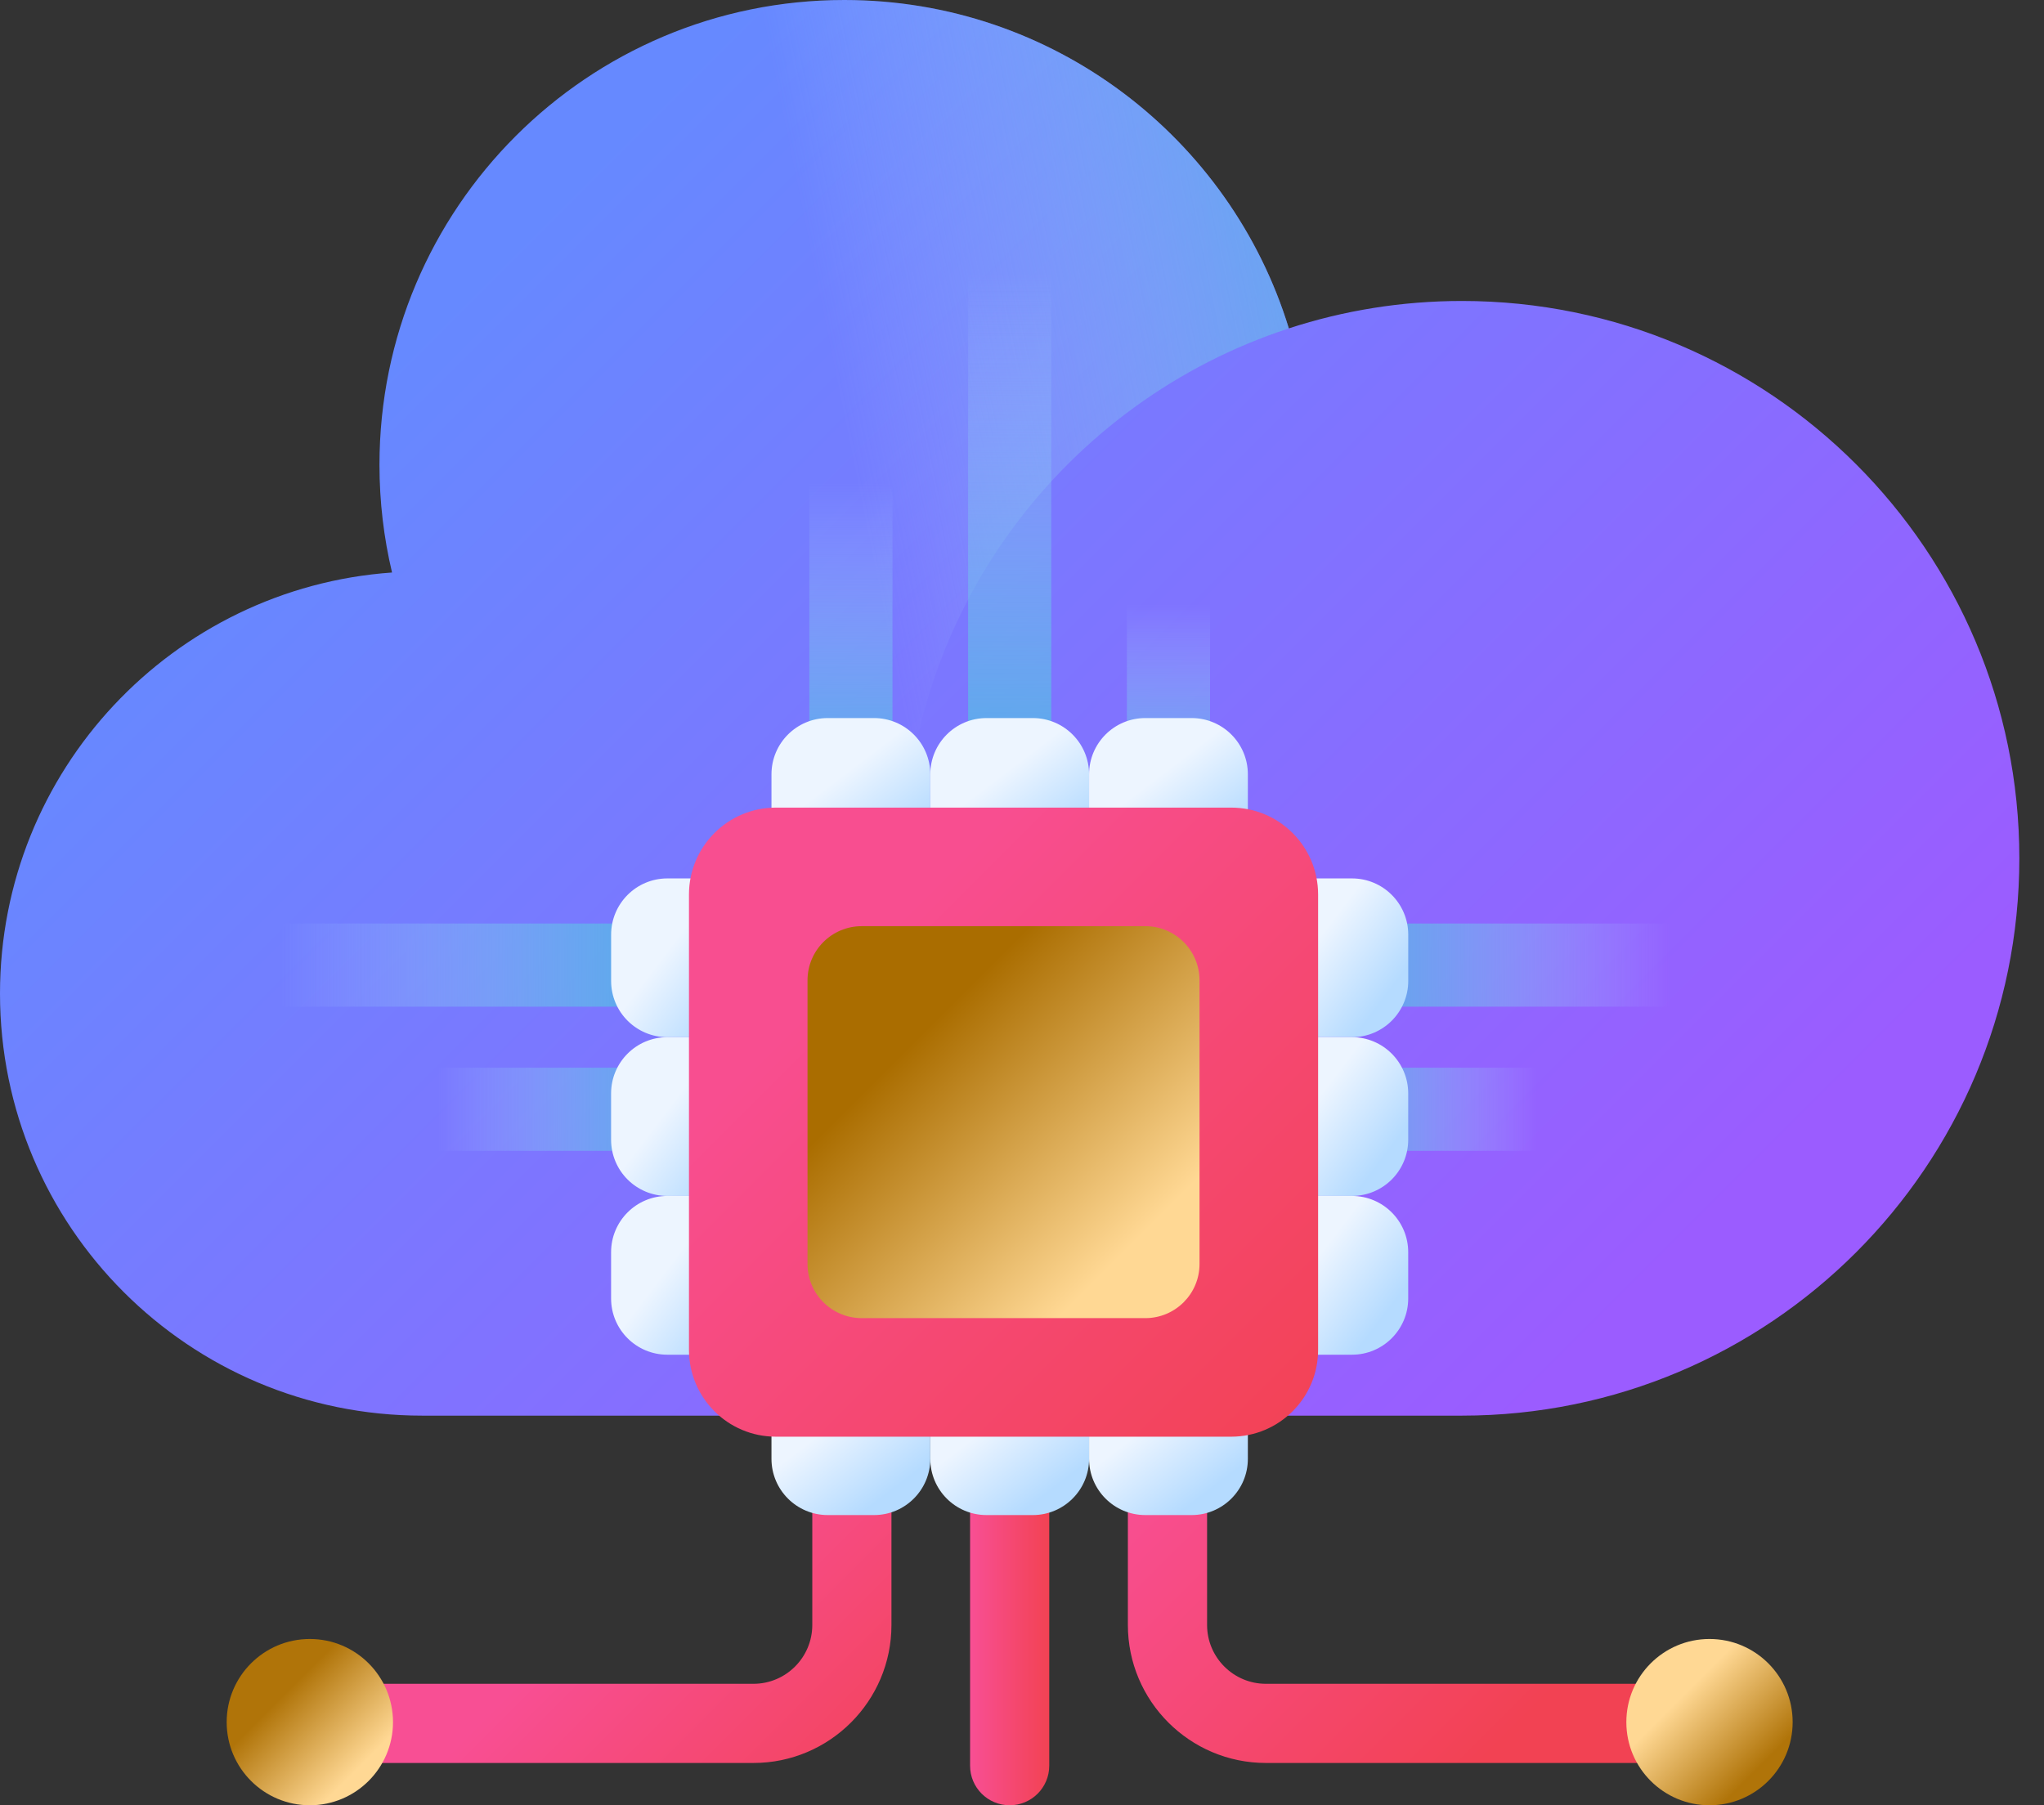 <?xml version="1.0" encoding="UTF-8"?> <svg xmlns="http://www.w3.org/2000/svg" width="60" height="53" viewBox="0 0 60 53" fill="none"><rect x="0" y="0" width="60" height="53" fill="#333333" stroke="none"/><path d="M42.914 8.836C41.14 8.836 39.432 9.119 37.833 9.641C36.121 4.059 30.927 0 24.785 0C17.248 0 11.139 6.109 11.139 13.646C11.139 14.734 11.267 15.793 11.508 16.808C5.077 17.262 0 22.622 0 29.169C0 36.013 5.548 41.561 12.392 41.561H42.914C51.95 41.561 59.276 34.235 59.276 25.198C59.276 16.162 51.95 8.836 42.914 8.836Z" fill="url(#paint0_linear)"></path><path d="M26.55 25.199C26.55 25.863 26.59 26.517 26.667 27.16C26.052 27.247 25.422 27.291 24.783 27.291C17.247 27.291 11.139 21.181 11.139 13.645C11.139 6.11 17.247 0 24.783 0C30.926 0 36.121 4.06 37.832 9.642C31.283 11.778 26.55 17.936 26.55 25.199Z" fill="url(#paint1_linear)"></path><path d="M23.757 10.126H26.198V23.957H23.757V10.126Z" fill="url(#paint2_linear)"></path><path d="M28.418 1.453H30.859V23.957H28.418V1.453Z" fill="url(#paint3_linear)"></path><path d="M33.079 15.168H35.52V23.957H33.079V15.168Z" fill="url(#paint4_linear)"></path><path d="M20.22 31.346V33.787H9.821V31.346H20.22Z" fill="url(#paint5_linear)"></path><path d="M20.22 27.113V29.554H3.301V27.113H20.22Z" fill="url(#paint6_linear)"></path><path d="M38.872 31.346V33.787H47.698V31.346H38.872Z" fill="url(#paint7_linear)"></path><path d="M38.872 27.113V29.554H53.232V27.113H38.872Z" fill="url(#paint8_linear)"></path><path d="M22.117 51.758H9.85C9.208 51.758 8.688 51.238 8.688 50.596C8.688 49.954 9.208 49.434 9.85 49.434H22.117C23.069 49.434 23.844 48.659 23.844 47.707V42.141C23.844 41.499 24.364 40.979 25.006 40.979C25.648 40.979 26.168 41.499 26.168 42.141V47.707C26.168 49.941 24.351 51.758 22.117 51.758Z" fill="url(#paint9_linear)"></path><path d="M9.095 53C10.443 53 11.536 51.907 11.536 50.559C11.536 49.211 10.443 48.118 9.095 48.118C7.747 48.118 6.654 49.211 6.654 50.559C6.654 51.907 7.747 53 9.095 53Z" fill="url(#paint10_linear)"></path><path d="M37.16 51.758H49.427C50.069 51.758 50.589 51.238 50.589 50.596C50.589 49.954 50.069 49.434 49.427 49.434H37.16C36.208 49.434 35.433 48.659 35.433 47.707V42.141C35.433 41.499 34.913 40.979 34.271 40.979C33.629 40.979 33.108 41.499 33.108 42.141V47.707C33.108 49.941 34.926 51.758 37.16 51.758Z" fill="url(#paint11_linear)"></path><path d="M50.181 53C51.529 53 52.622 51.907 52.622 50.559C52.622 49.211 51.529 48.118 50.181 48.118C48.833 48.118 47.74 49.211 47.74 50.559C47.74 51.907 48.833 53 50.181 53Z" fill="url(#paint12_linear)"></path><path d="M29.638 53C28.996 53 28.476 52.48 28.476 51.838V42.141C28.476 41.499 28.996 40.979 29.638 40.979C30.28 40.979 30.8 41.499 30.8 42.141V51.838C30.8 52.48 30.28 53 29.638 53Z" fill="url(#paint13_linear)"></path><path d="M39.687 30.45H38.428C37.516 30.45 36.776 29.71 36.776 28.798V27.441C36.776 26.529 37.516 25.789 38.428 25.789H39.687C40.599 25.789 41.338 26.529 41.338 27.441V28.798C41.338 29.71 40.599 30.45 39.687 30.45Z" fill="url(#paint14_linear)"></path><path d="M39.686 35.111H38.427C37.515 35.111 36.775 34.372 36.775 33.459V32.102C36.775 31.19 37.515 30.45 38.427 30.45H39.686C40.598 30.45 41.337 31.19 41.337 32.102V33.459C41.337 34.372 40.598 35.111 39.686 35.111Z" fill="url(#paint15_linear)"></path><path d="M39.686 39.772H38.427C37.515 39.772 36.775 39.032 36.775 38.12V36.763C36.775 35.85 37.515 35.111 38.427 35.111H39.686C40.598 35.111 41.337 35.851 41.337 36.763V38.12C41.337 39.032 40.598 39.772 39.686 39.772Z" fill="url(#paint16_linear)"></path><path d="M20.849 30.45H19.59C18.678 30.45 17.939 29.711 17.939 28.799V27.441C17.939 26.529 18.678 25.789 19.59 25.789H20.849C21.761 25.789 22.5 26.529 22.5 27.441V28.799C22.5 29.711 21.761 30.45 20.849 30.45Z" fill="url(#paint17_linear)"></path><path d="M20.848 35.111H19.589C18.677 35.111 17.938 34.372 17.938 33.46V32.102C17.938 31.19 18.677 30.45 19.589 30.45H20.848C21.76 30.45 22.5 31.19 22.5 32.102V33.46C22.5 34.372 21.76 35.111 20.848 35.111Z" fill="url(#paint18_linear)"></path><path d="M20.848 39.772H19.589C18.677 39.772 17.938 39.033 17.938 38.121V36.763C17.938 35.851 18.677 35.111 19.589 35.111H20.848C21.76 35.111 22.5 35.851 22.5 36.763V38.121C22.5 39.033 21.76 39.772 20.848 39.772Z" fill="url(#paint19_linear)"></path><path d="M27.308 42.828V41.57C27.308 40.658 26.568 39.918 25.656 39.918H24.298C23.386 39.918 22.646 40.658 22.646 41.57V42.828C22.646 43.741 23.386 44.48 24.298 44.48H25.656C26.568 44.48 27.308 43.741 27.308 42.828Z" fill="url(#paint20_linear)"></path><path d="M31.969 42.828V41.57C31.969 40.658 31.229 39.918 30.317 39.918H28.959C28.047 39.918 27.308 40.658 27.308 41.57V42.828C27.308 43.741 28.047 44.48 28.959 44.48H30.317C31.229 44.48 31.969 43.741 31.969 42.828Z" fill="url(#paint21_linear)"></path><path d="M36.63 42.828V41.57C36.63 40.658 35.89 39.918 34.978 39.918H33.62C32.708 39.918 31.969 40.658 31.969 41.57V42.828C31.969 43.741 32.708 44.48 33.62 44.48H34.978C35.89 44.48 36.63 43.741 36.63 42.828Z" fill="url(#paint22_linear)"></path><path d="M27.308 23.991V22.733C27.308 21.82 26.568 21.081 25.656 21.081H24.298C23.386 21.081 22.646 21.82 22.646 22.733V23.991C22.646 24.903 23.386 25.643 24.298 25.643H25.656C26.568 25.643 27.308 24.903 27.308 23.991Z" fill="url(#paint23_linear)"></path><path d="M31.969 23.991V22.733C31.969 21.82 31.229 21.081 30.317 21.081H28.959C28.047 21.081 27.308 21.82 27.308 22.733V23.991C27.308 24.903 28.047 25.643 28.959 25.643H30.317C31.229 25.643 31.969 24.903 31.969 23.991Z" fill="url(#paint24_linear)"></path><path d="M36.63 23.991V22.733C36.63 21.82 35.89 21.081 34.978 21.081H33.62C32.708 21.081 31.969 21.82 31.969 22.733V23.991C31.969 24.903 32.708 25.643 33.62 25.643H34.978C35.89 25.643 36.63 24.903 36.63 23.991Z" fill="url(#paint25_linear)"></path><path d="M36.141 42.179H22.775C21.366 42.179 20.224 41.037 20.224 39.628V26.262C20.224 24.853 21.366 23.71 22.775 23.71H36.141C37.55 23.71 38.692 24.853 38.692 26.262V39.628C38.692 41.037 37.55 42.179 36.141 42.179Z" fill="url(#paint26_linear)"></path><path d="M33.621 38.698H25.294C24.416 38.698 23.704 37.986 23.704 37.109V28.781C23.704 27.903 24.416 27.191 25.294 27.191H33.621C34.499 27.191 35.211 27.903 35.211 28.781V37.109C35.211 37.986 34.499 38.698 33.621 38.698Z" fill="url(#paint27_linear)"></path><defs><linearGradient id="paint0_linear" x1="12.642" y1="9.365" x2="44.745" y2="41.468" gradientUnits="userSpaceOnUse"><stop stop-color="#6689FF"></stop><stop offset="1" stop-color="#9B5CFF"></stop></linearGradient><linearGradient id="paint1_linear" x1="25.024" y1="13.582" x2="45.679" y2="9.382" gradientUnits="userSpaceOnUse"><stop stop-color="#B5DBFF" stop-opacity="0"></stop><stop offset="0.243" stop-color="#93CEF6" stop-opacity="0.243"></stop><stop offset="0.576" stop-color="#6ABFEC" stop-opacity="0.576"></stop><stop offset="0.84" stop-color="#51B5E5" stop-opacity="0.84"></stop><stop offset="1" stop-color="#48B2E3"></stop></linearGradient><linearGradient id="paint2_linear" x1="24.977" y1="14.18" x2="24.977" y2="24.757" gradientUnits="userSpaceOnUse"><stop stop-color="#B5DBFF" stop-opacity="0"></stop><stop offset="0.243" stop-color="#93CEF6" stop-opacity="0.243"></stop><stop offset="0.576" stop-color="#6ABFEC" stop-opacity="0.576"></stop><stop offset="0.84" stop-color="#51B5E5" stop-opacity="0.84"></stop><stop offset="1" stop-color="#48B2E3"></stop></linearGradient><linearGradient id="paint3_linear" x1="29.638" y1="8.049" x2="29.638" y2="25.259" gradientUnits="userSpaceOnUse"><stop stop-color="#B5DBFF" stop-opacity="0"></stop><stop offset="0.243" stop-color="#93CEF6" stop-opacity="0.243"></stop><stop offset="0.576" stop-color="#6ABFEC" stop-opacity="0.576"></stop><stop offset="0.84" stop-color="#51B5E5" stop-opacity="0.84"></stop><stop offset="1" stop-color="#48B2E3"></stop></linearGradient><linearGradient id="paint4_linear" x1="34.3" y1="17.744" x2="34.3" y2="24.465" gradientUnits="userSpaceOnUse"><stop stop-color="#B5DBFF" stop-opacity="0"></stop><stop offset="0.243" stop-color="#93CEF6" stop-opacity="0.243"></stop><stop offset="0.576" stop-color="#6ABFEC" stop-opacity="0.576"></stop><stop offset="0.84" stop-color="#51B5E5" stop-opacity="0.84"></stop><stop offset="1" stop-color="#48B2E3"></stop></linearGradient><linearGradient id="paint5_linear" x1="12.869" y1="32.566" x2="20.822" y2="32.566" gradientUnits="userSpaceOnUse"><stop stop-color="#B5DBFF" stop-opacity="0"></stop><stop offset="0.243" stop-color="#93CEF6" stop-opacity="0.243"></stop><stop offset="0.576" stop-color="#6ABFEC" stop-opacity="0.576"></stop><stop offset="0.84" stop-color="#51B5E5" stop-opacity="0.84"></stop><stop offset="1" stop-color="#48B2E3"></stop></linearGradient><linearGradient id="paint6_linear" x1="8.26" y1="28.334" x2="21.199" y2="28.334" gradientUnits="userSpaceOnUse"><stop stop-color="#B5DBFF" stop-opacity="0"></stop><stop offset="0.243" stop-color="#93CEF6" stop-opacity="0.243"></stop><stop offset="0.576" stop-color="#6ABFEC" stop-opacity="0.576"></stop><stop offset="0.84" stop-color="#51B5E5" stop-opacity="0.84"></stop><stop offset="1" stop-color="#48B2E3"></stop></linearGradient><linearGradient id="paint7_linear" x1="45.111" y1="32.566" x2="38.361" y2="32.566" gradientUnits="userSpaceOnUse"><stop stop-color="#B5DBFF" stop-opacity="0"></stop><stop offset="0.243" stop-color="#93CEF6" stop-opacity="0.243"></stop><stop offset="0.576" stop-color="#6ABFEC" stop-opacity="0.576"></stop><stop offset="0.84" stop-color="#51B5E5" stop-opacity="0.84"></stop><stop offset="1" stop-color="#48B2E3"></stop></linearGradient><linearGradient id="paint8_linear" x1="49.023" y1="28.334" x2="38.041" y2="28.334" gradientUnits="userSpaceOnUse"><stop stop-color="#B5DBFF" stop-opacity="0"></stop><stop offset="0.243" stop-color="#93CEF6" stop-opacity="0.243"></stop><stop offset="0.576" stop-color="#6ABFEC" stop-opacity="0.576"></stop><stop offset="0.84" stop-color="#51B5E5" stop-opacity="0.84"></stop><stop offset="1" stop-color="#48B2E3"></stop></linearGradient><linearGradient id="paint9_linear" x1="17.841" y1="46.782" x2="25.535" y2="54.476" gradientUnits="userSpaceOnUse"><stop stop-color="#F84F94"></stop><stop offset="1" stop-color="#F24253"></stop></linearGradient><linearGradient id="paint10_linear" x1="8.311" y1="49.775" x2="10.488" y2="51.953" gradientUnits="userSpaceOnUse"><stop stop-color="#B07409"></stop><stop offset="1" stop-color="#FFD894"></stop></linearGradient><linearGradient id="paint11_linear" x1="33.515" y1="41.414" x2="43.661" y2="51.561" gradientUnits="userSpaceOnUse"><stop stop-color="#F9509A"></stop><stop offset="1" stop-color="#F24253"></stop></linearGradient><linearGradient id="paint12_linear" x1="49.397" y1="49.775" x2="51.575" y2="51.953" gradientUnits="userSpaceOnUse"><stop stop-color="#FFD894"></stop><stop offset="1" stop-color="#B07409"></stop></linearGradient><linearGradient id="paint13_linear" x1="28.476" y1="46.989" x2="30.8" y2="46.989" gradientUnits="userSpaceOnUse"><stop stop-color="#F84F94"></stop><stop offset="1" stop-color="#F24253"></stop></linearGradient><linearGradient id="paint14_linear" x1="38.553" y1="27.735" x2="40.626" y2="29.314" gradientUnits="userSpaceOnUse"><stop stop-color="#EDF5FF"></stop><stop offset="1" stop-color="#B5DBFF"></stop></linearGradient><linearGradient id="paint15_linear" x1="38.553" y1="32.397" x2="40.625" y2="33.975" gradientUnits="userSpaceOnUse"><stop stop-color="#EDF5FF"></stop><stop offset="1" stop-color="#B5DBFF"></stop></linearGradient><linearGradient id="paint16_linear" x1="38.553" y1="37.058" x2="40.625" y2="38.636" gradientUnits="userSpaceOnUse"><stop stop-color="#EDF5FF"></stop><stop offset="1" stop-color="#B5DBFF"></stop></linearGradient><linearGradient id="paint17_linear" x1="19.715" y1="27.736" x2="21.788" y2="29.315" gradientUnits="userSpaceOnUse"><stop stop-color="#EDF5FF"></stop><stop offset="1" stop-color="#B5DBFF"></stop></linearGradient><linearGradient id="paint18_linear" x1="19.715" y1="32.397" x2="21.787" y2="33.976" gradientUnits="userSpaceOnUse"><stop stop-color="#EDF5FF"></stop><stop offset="1" stop-color="#B5DBFF"></stop></linearGradient><linearGradient id="paint19_linear" x1="19.715" y1="37.058" x2="21.787" y2="38.637" gradientUnits="userSpaceOnUse"><stop stop-color="#EDF5FF"></stop><stop offset="1" stop-color="#B5DBFF"></stop></linearGradient><linearGradient id="paint20_linear" x1="24.593" y1="41.695" x2="26.172" y2="43.767" gradientUnits="userSpaceOnUse"><stop stop-color="#EDF5FF"></stop><stop offset="1" stop-color="#B5DBFF"></stop></linearGradient><linearGradient id="paint21_linear" x1="29.254" y1="41.695" x2="30.833" y2="43.767" gradientUnits="userSpaceOnUse"><stop stop-color="#EDF5FF"></stop><stop offset="1" stop-color="#B5DBFF"></stop></linearGradient><linearGradient id="paint22_linear" x1="33.915" y1="41.695" x2="35.494" y2="43.767" gradientUnits="userSpaceOnUse"><stop stop-color="#EDF5FF"></stop><stop offset="1" stop-color="#B5DBFF"></stop></linearGradient><linearGradient id="paint23_linear" x1="24.593" y1="22.858" x2="26.172" y2="24.93" gradientUnits="userSpaceOnUse"><stop stop-color="#EDF5FF"></stop><stop offset="1" stop-color="#B5DBFF"></stop></linearGradient><linearGradient id="paint24_linear" x1="29.254" y1="22.858" x2="30.833" y2="24.93" gradientUnits="userSpaceOnUse"><stop stop-color="#EDF5FF"></stop><stop offset="1" stop-color="#B5DBFF"></stop></linearGradient><linearGradient id="paint25_linear" x1="33.915" y1="22.858" x2="35.494" y2="24.93" gradientUnits="userSpaceOnUse"><stop stop-color="#EDF5FF"></stop><stop offset="1" stop-color="#B5DBFF"></stop></linearGradient><linearGradient id="paint26_linear" x1="24.925" y1="28.412" x2="38.908" y2="42.395" gradientUnits="userSpaceOnUse"><stop stop-color="#F84E90"></stop><stop offset="1" stop-color="#F24253"></stop></linearGradient><linearGradient id="paint27_linear" x1="26.959" y1="30.446" x2="33.139" y2="36.627" gradientUnits="userSpaceOnUse"><stop stop-color="#AA6D00"></stop><stop offset="1" stop-color="#FFD894"></stop></linearGradient></defs></svg> 